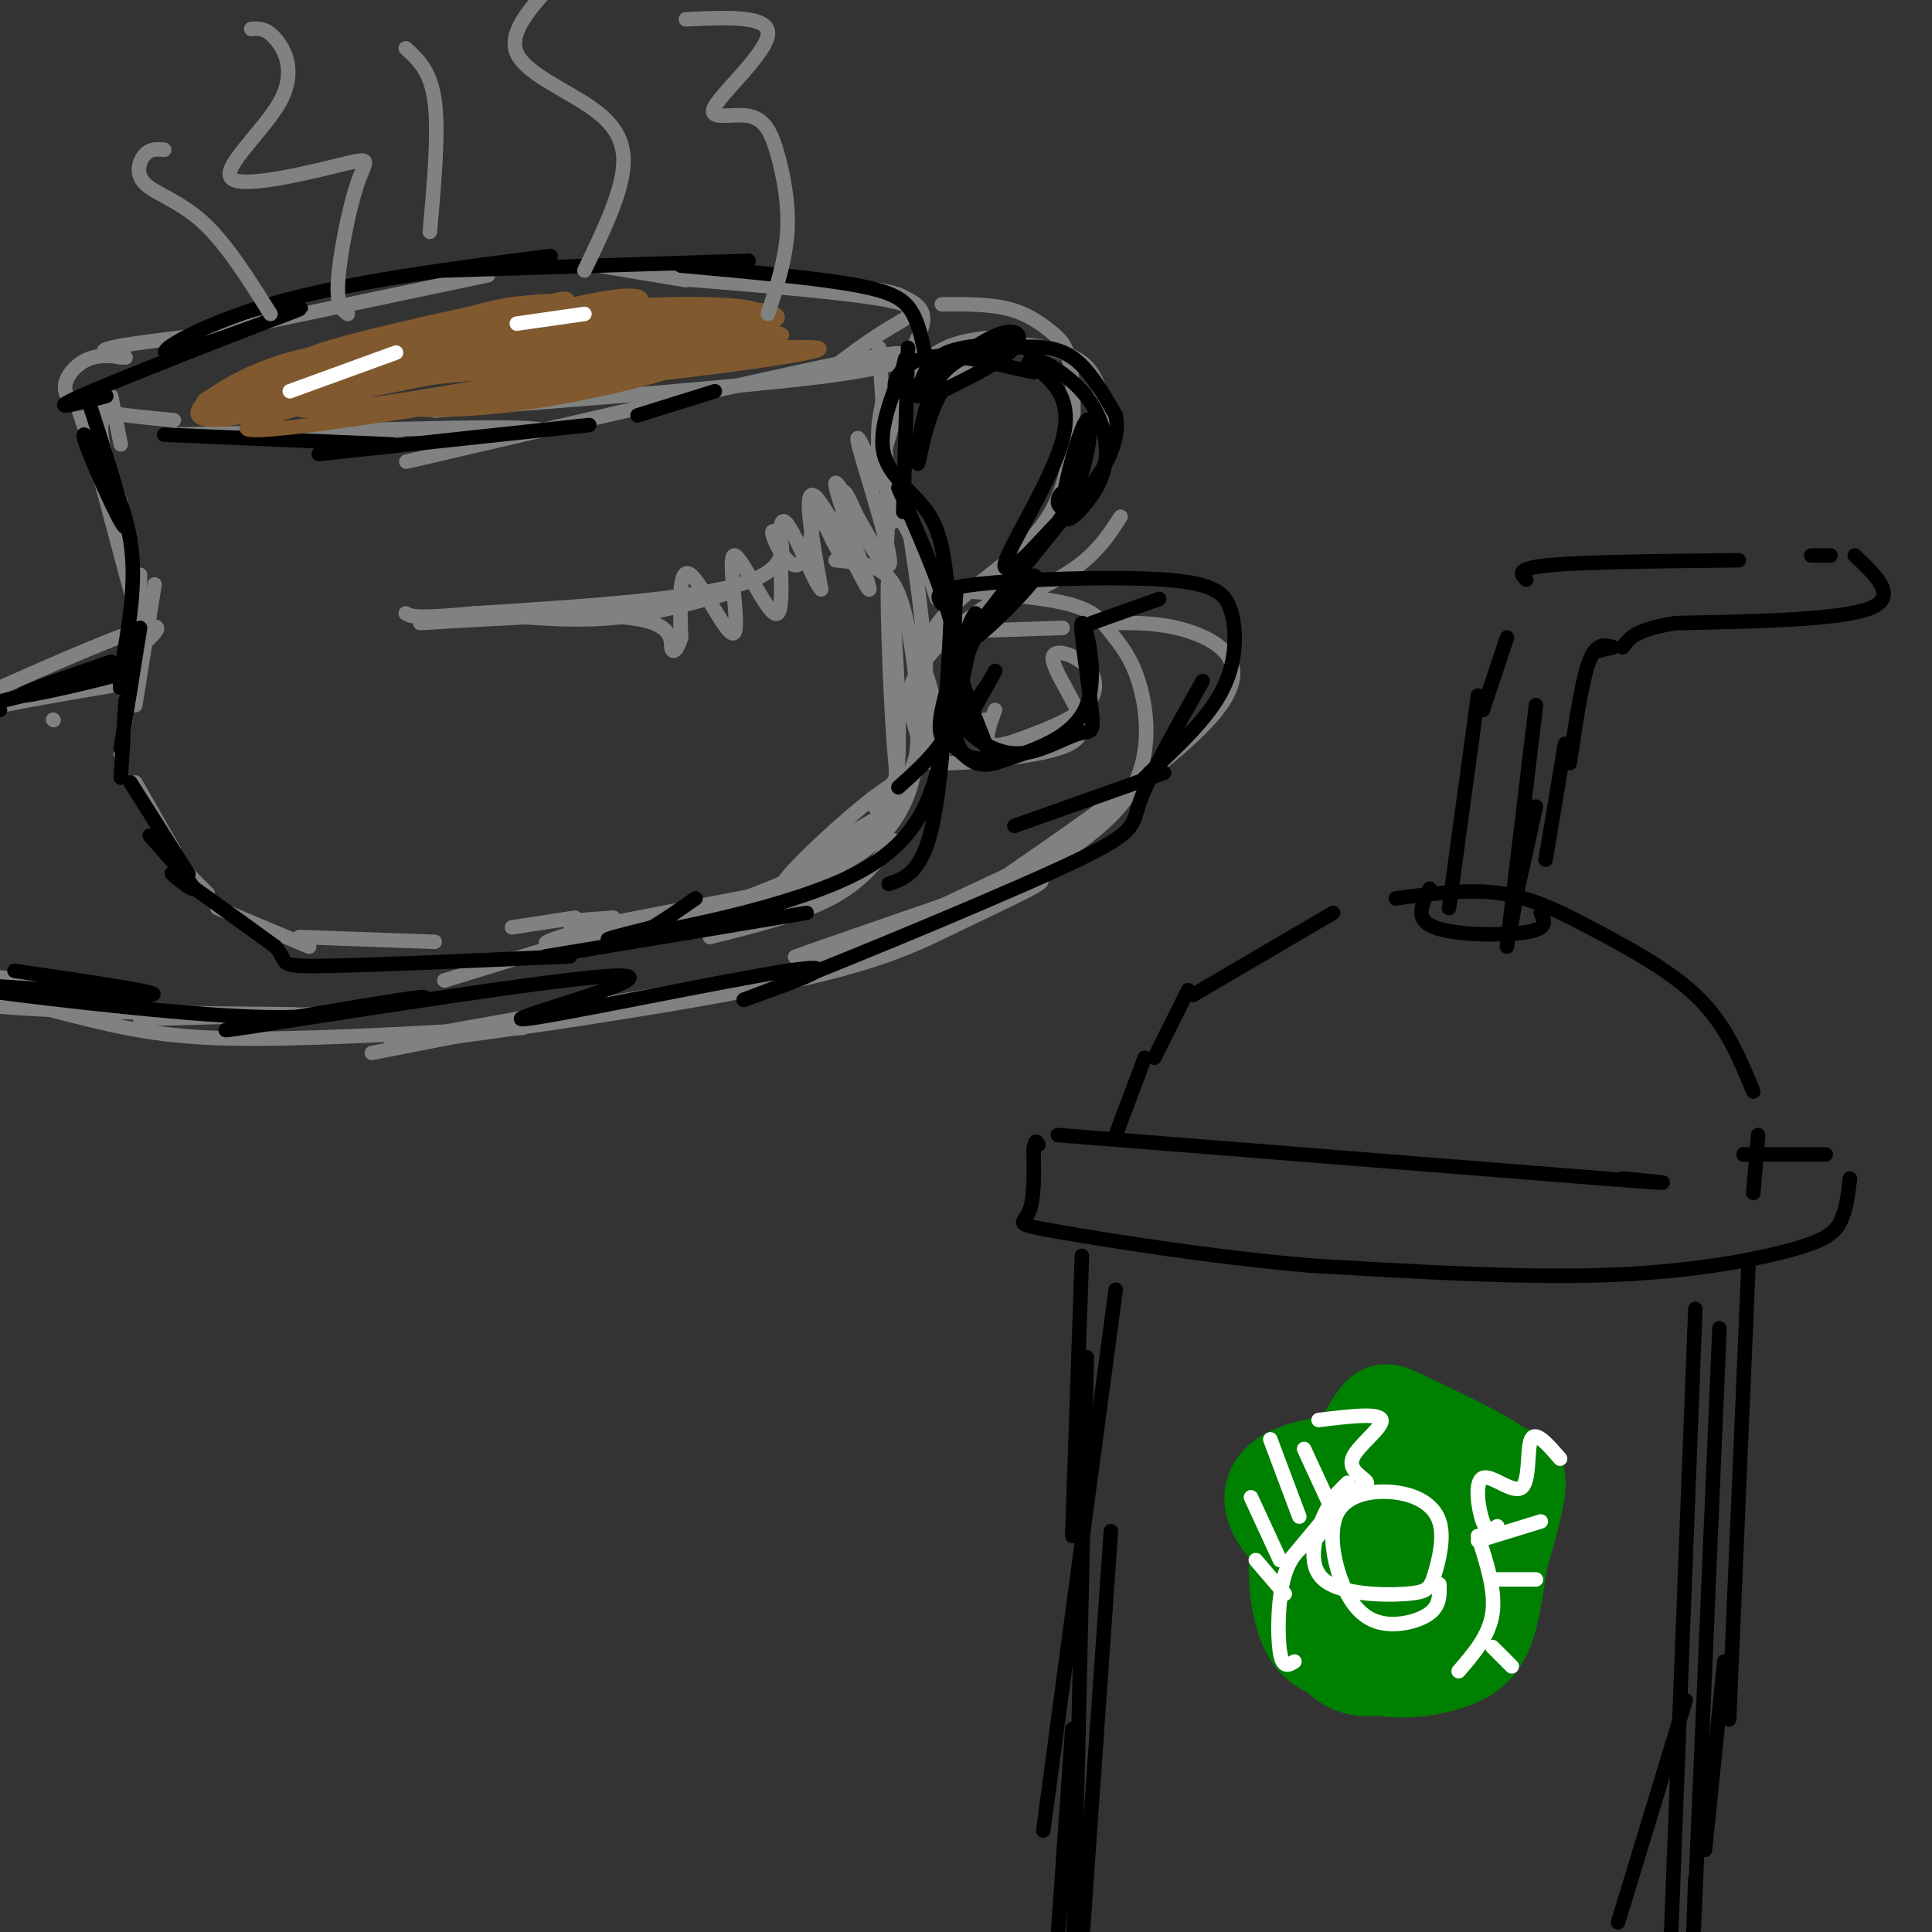 <svg viewBox='0 0 400 400' version='1.1' xmlns='http://www.w3.org/2000/svg' xmlns:xlink='http://www.w3.org/1999/xlink'><rect x="0" y="0" width="400" height="400" fill="#333333" stroke="none"/><g fill='none' stroke='rgb(128,130,130)' stroke-width='3' stroke-linecap='round' stroke-linejoin='round'><path d='M45,69c0.000,0.000 -6.000,1.000 -6,1'/><path d='M45,69c-9.333,1.083 -18.667,2.167 -22,3c-3.333,0.833 -0.667,1.417 2,2'/><path d='M26,74c-3.111,-0.378 -6.222,-0.756 -9,1c-2.778,1.756 -5.222,5.644 -2,8c3.222,2.356 12.111,3.178 21,4'/><path d='M35,90c0.000,0.000 48.000,-1.000 48,-1'/><path d='M90,85c31.750,-2.464 63.500,-4.929 80,-7c16.500,-2.071 17.750,-3.750 19,-6c1.250,-2.250 2.500,-5.071 2,-7c-0.500,-1.929 -2.750,-2.964 -5,-4'/><path d='M186,61c-2.833,-1.000 -7.417,-1.500 -12,-2'/><path d='M159,59c-10.637,-0.756 -21.274,-1.512 -15,-1c6.274,0.512 29.458,2.292 39,4c9.542,1.708 5.440,3.345 1,6c-4.440,2.655 -9.220,6.327 -14,10'/><path d='M170,78c5.643,-0.607 26.750,-7.125 10,-4c-16.750,3.125 -71.357,15.893 -89,20c-17.643,4.107 1.679,-0.446 21,-5'/><path d='M112,89c-2.500,-0.833 -19.250,-0.417 -36,0'/><path d='M39,70c0.000,0.000 62.000,-13.000 62,-13'/><path d='M124,55c0.000,0.000 18.000,3.000 18,3'/><path d='M23,82c0.000,0.000 2.000,10.000 2,10'/><path d='M23,84c-1.167,1.333 -2.333,2.667 -2,6c0.333,3.333 2.167,8.667 4,14'/><path d='M16,84c0.000,0.000 13.000,39.000 13,39'/><path d='M20,96c0.000,0.000 8.000,30.000 8,30'/><path d='M23,102c0.000,0.000 7.000,30.000 7,30'/><path d='M27,115c0.000,0.000 1.000,23.000 1,23'/><path d='M29,119c0.000,0.000 -1.000,22.000 -1,22'/><path d='M32,121c0.000,0.000 -4.000,25.000 -4,25'/><path d='M27,142c0.000,0.000 -2.000,14.000 -2,14'/><path d='M28,162c0.000,0.000 8.000,14.000 8,14'/><path d='M36,178c0.000,0.000 7.000,7.000 7,7'/><path d='M45,188c0.000,0.000 19.000,8.000 19,8'/><path d='M62,194c0.000,0.000 28.000,1.000 28,1'/><path d='M106,192c0.000,0.000 13.000,-2.000 13,-2'/><path d='M190,70c0.000,0.000 -7.000,24.000 -7,24'/><path d='M183,93c0.000,0.000 2.000,15.000 2,15'/><path d='M189,109c0.000,0.000 5.000,15.000 5,15'/><path d='M198,138c0.000,0.000 -2.000,17.000 -2,17'/><path d='M185,174c-3.333,4.333 -6.667,8.667 -13,12c-6.333,3.333 -15.667,5.667 -25,8'/><path d='M152,191c-14.417,0.083 -28.833,0.167 -33,0c-4.167,-0.167 1.917,-0.583 8,-1'/><path d='M143,189c-12.661,2.292 -25.321,4.583 -25,5c0.321,0.417 13.625,-1.042 27,-5c13.375,-3.958 26.821,-10.417 33,-14c6.179,-3.583 5.089,-4.292 4,-5'/><path d='M181,167c4.250,-2.750 8.500,-5.500 10,-10c1.500,-4.500 0.250,-10.750 -1,-17'/><path d='M190,135c2.887,7.048 5.774,14.096 0,24c-5.774,9.904 -20.207,22.665 -21,24c-0.793,1.335 12.056,-8.756 18,-20c5.944,-11.244 4.984,-23.641 4,-33c-0.984,-9.359 -1.992,-15.679 -3,-22'/><path d='M188,108c0.690,-1.000 3.917,7.500 3,7c-0.917,-0.500 -5.976,-10.000 -8,-17c-2.024,-7.000 -1.012,-11.500 0,-16'/><path d='M182,72c1.351,20.030 2.702,40.060 1,43c-1.702,2.940 -6.458,-11.208 -8,-13c-1.542,-1.792 0.131,8.774 0,12c-0.131,3.226 -2.065,-0.887 -4,-5'/><path d='M171,109c-0.943,-2.271 -1.300,-5.448 -2,-3c-0.700,2.448 -1.744,10.522 -4,11c-2.256,0.478 -5.723,-6.641 -5,-7c0.723,-0.359 5.635,6.040 -4,10c-9.635,3.960 -33.818,5.480 -58,7'/><path d='M98,127c-12.000,1.167 -13.000,0.583 -14,0'/><path d='M182,100c-2.785,-6.420 -5.569,-12.839 -4,-7c1.569,5.839 7.492,23.938 6,24c-1.492,0.062 -10.400,-17.911 -11,-17c-0.600,0.911 7.108,20.707 7,22c-0.108,1.293 -8.031,-15.916 -11,-19c-2.969,-3.084 -0.985,7.958 1,19'/><path d='M170,122c-1.753,-1.666 -6.635,-15.332 -8,-14c-1.365,1.332 0.786,17.661 -1,19c-1.786,1.339 -7.510,-12.311 -9,-12c-1.490,0.311 1.253,14.584 0,16c-1.253,1.416 -6.501,-10.024 -9,-12c-2.499,-1.976 -2.250,5.512 -2,13'/><path d='M141,132c-0.810,2.833 -1.833,3.417 -2,2c-0.167,-1.417 0.524,-4.833 -8,-6c-8.524,-1.167 -26.262,-0.083 -44,1'/><path d='M100,127c8.833,0.833 17.667,1.667 26,1c8.333,-0.667 16.167,-2.833 24,-5'/><path d='M173,116c3.236,0.298 6.472,0.596 9,2c2.528,1.404 4.348,3.912 6,12c1.652,8.088 3.137,21.754 1,31c-2.137,9.246 -7.896,14.070 -13,17c-5.104,2.930 -9.552,3.965 -14,5'/><path d='M162,183c1.865,-3.254 13.528,-13.888 19,-18c5.472,-4.112 4.753,-1.702 4,-12c-0.753,-10.298 -1.540,-33.303 -1,-33c0.540,0.303 2.407,23.913 2,36c-0.407,12.087 -3.089,12.652 -9,16c-5.911,3.348 -15.053,9.478 -13,11c2.053,1.522 15.301,-1.565 11,-1c-4.301,0.565 -26.150,4.783 -48,9'/><path d='M127,191c-11.774,2.750 -17.208,5.125 -12,4c5.208,-1.125 21.060,-5.750 19,-5c-2.060,0.750 -22.030,6.875 -42,13'/><path d='M11,149c0.000,0.000 0.100,0.100 0.1,0.1'/><path d='M29,134c3.333,-3.044 6.667,-6.089 -2,-3c-8.667,3.089 -29.333,12.311 -37,16c-7.667,3.689 -2.333,1.844 3,0'/><path d='M23,142c-15.067,2.533 -30.133,5.067 -38,8c-7.867,2.933 -8.533,6.267 -9,9c-0.467,2.733 -0.733,4.867 -1,7'/><path d='M29,211c0.000,0.000 36.000,-1.000 36,-1'/><path d='M61,210c-19.494,-0.180 -38.989,-0.359 -52,-1c-13.011,-0.641 -19.540,-1.742 -12,-2c7.540,-0.258 29.147,0.329 27,-1c-2.147,-1.329 -28.050,-4.573 -33,-4c-4.950,0.573 11.052,4.962 23,8c11.948,3.038 19.842,4.725 34,5c14.158,0.275 34.579,-0.863 55,-2'/><path d='M103,213c9.167,-0.333 4.583,-0.167 0,0'/><path d='M77,218c0.000,0.000 61.000,-12.000 61,-12'/><path d='M142,206c4.417,0.083 8.833,0.167 20,-4c11.167,-4.167 29.083,-12.583 47,-21'/><path d='M190,131c0.000,0.000 30.000,-1.000 30,-1'/><path d='M229,129c5.956,-0.089 11.911,-0.178 18,2c6.089,2.178 12.311,6.622 5,16c-7.311,9.378 -28.156,23.689 -49,38'/><path d='M211,182c-24.998,8.621 -49.997,17.241 -46,16c3.997,-1.241 36.988,-12.344 47,-15c10.012,-2.656 -2.956,3.133 -13,8c-10.044,4.867 -17.166,8.810 -44,14c-26.834,5.190 -73.381,11.626 -74,11c-0.619,-0.626 44.691,-8.313 90,-16'/><path d='M171,200c22.000,-5.500 32.000,-11.250 42,-17'/><path d='M210,183c9.766,-5.829 19.531,-11.659 24,-19c4.469,-7.341 3.641,-16.195 2,-22c-1.641,-5.805 -4.096,-8.563 -6,-11c-1.904,-2.437 -3.258,-4.553 -9,-6c-5.742,-1.447 -15.871,-2.223 -26,-3'/><path d='M181,96c0.911,-4.444 1.822,-8.889 4,-13c2.178,-4.111 5.622,-7.889 9,-10c3.378,-2.111 6.689,-2.556 10,-3'/><path d='M201,75c-3.408,1.951 -6.817,3.901 -6,3c0.817,-0.901 5.858,-4.654 11,-6c5.142,-1.346 10.384,-0.285 14,1c3.616,1.285 5.604,2.796 7,6c1.396,3.204 2.198,8.102 3,13'/><path d='M232,107c-2.417,3.750 -4.833,7.500 -10,11c-5.167,3.500 -13.083,6.750 -21,10'/><path d='M208,124c3.650,-1.380 7.301,-2.760 7,-3c-0.301,-0.240 -4.553,0.659 -10,4c-5.447,3.341 -12.089,9.122 -15,14c-2.911,4.878 -2.091,8.852 0,11c2.091,2.148 5.455,2.471 8,2c2.545,-0.471 4.273,-1.735 6,-3'/><path d='M206,147c-1.126,3.058 -2.252,6.117 -1,7c1.252,0.883 4.882,-0.409 9,-2c4.118,-1.591 8.723,-3.483 11,-6c2.277,-2.517 2.225,-5.661 0,-8c-2.225,-2.339 -6.623,-3.872 -7,-2c-0.377,1.872 3.266,7.151 5,11c1.734,3.849 1.557,6.269 -4,8c-5.557,1.731 -16.496,2.774 -22,3c-5.504,0.226 -5.573,-0.364 -6,-2c-0.427,-1.636 -1.214,-4.318 -2,-7'/><path d='M189,149c-0.194,-4.982 0.321,-13.937 6,-21c5.679,-7.063 16.522,-12.232 22,-21c5.478,-8.768 5.592,-21.134 5,-28c-0.592,-6.866 -1.890,-8.233 -4,-10c-2.110,-1.767 -5.031,-3.933 -9,-5c-3.969,-1.067 -8.984,-1.033 -14,-1'/></g>
<g fill='none' stroke='rgb(0,0,0)' stroke-width='3' stroke-linecap='round' stroke-linejoin='round'><path d='M18,82c4.107,12.789 8.214,25.579 8,27c-0.214,1.421 -4.748,-8.526 -7,-14c-2.252,-5.474 -2.222,-6.474 0,-3c2.222,3.474 6.635,11.421 8,20c1.365,8.579 -0.317,17.789 -2,27'/><path d='M25,139c-0.333,4.833 -0.167,3.417 0,2'/><path d='M29,130c0.000,0.000 -4.000,25.000 -4,25'/><path d='M26,145c0.000,0.000 -1.000,16.000 -1,16'/><path d='M27,162c0.000,0.000 12.000,19.000 12,19'/><path d='M31,173c4.711,5.311 9.422,10.622 9,11c-0.422,0.378 -5.978,-4.178 -4,-3c1.978,1.178 11.489,8.089 21,15'/><path d='M57,196c2.956,3.311 -0.156,4.089 9,4c9.156,-0.089 30.578,-1.044 52,-2'/><path d='M113,198c0.000,0.000 54.000,-9.000 54,-9'/><path d='M184,183c3.417,-1.167 6.833,-2.333 9,-12c2.167,-9.667 3.083,-27.833 4,-46'/><path d='M196,120c-0.600,-4.978 -1.200,-9.956 -4,-14c-2.800,-4.044 -7.800,-7.156 -9,-12c-1.200,-4.844 1.400,-11.422 4,-18'/><path d='M187,76c0.667,-3.000 0.333,-1.500 0,0'/><path d='M188,72c0.000,0.000 -1.000,34.000 -1,34'/><path d='M186,101c6.500,14.833 13.000,29.667 13,40c0.000,10.333 -6.500,16.167 -13,22'/><path d='M195,156c-2.267,9.067 -4.533,18.133 -18,25c-13.467,6.867 -38.133,11.533 -47,13c-8.867,1.467 -1.933,-0.267 5,-2'/><path d='M135,192c2.333,-1.333 5.667,-3.667 9,-6'/><path d='M192,76c-0.733,-4.067 -1.467,-8.133 -3,-11c-1.533,-2.867 -3.867,-4.533 -12,-6c-8.133,-1.467 -22.067,-2.733 -36,-4'/><path d='M155,54c0.000,0.000 -63.000,2.000 -63,2'/><path d='M114,53c-21.113,2.687 -42.226,5.375 -58,10c-15.774,4.625 -26.207,11.188 -20,10c6.207,-1.188 29.056,-10.128 26,-9c-3.056,1.128 -32.016,12.322 -43,17c-10.984,4.678 -3.992,2.839 3,1'/><path d='M190,82c0.800,-3.578 1.600,-7.156 6,-9c4.400,-1.844 12.400,-1.956 16,-1c3.600,0.956 2.800,2.978 2,5'/><path d='M214,77c-4.112,-0.510 -15.392,-4.286 -22,-3c-6.608,1.286 -8.544,7.633 -5,7c3.544,-0.633 12.570,-8.247 18,-11c5.430,-2.753 7.266,-0.644 5,2c-2.266,2.644 -8.633,5.822 -15,9'/><path d='M195,81c-3.500,5.709 -4.750,15.483 -5,15c-0.250,-0.483 0.500,-11.222 4,-17c3.500,-5.778 9.750,-6.594 15,-7c5.250,-0.406 9.500,-0.402 13,2c3.500,2.402 6.250,7.201 9,12'/><path d='M231,86c0.893,4.385 -1.374,9.347 -4,13c-2.626,3.653 -5.610,5.997 -7,6c-1.390,0.003 -1.188,-2.336 0,-3c1.188,-0.664 3.360,0.348 0,5c-3.360,4.652 -12.251,12.945 -12,10c0.251,-2.945 9.643,-17.127 12,-26c2.357,-8.873 -2.322,-12.436 -7,-16'/><path d='M213,75c1.068,-1.772 7.236,1.799 11,6c3.764,4.201 5.122,9.031 5,13c-0.122,3.969 -1.724,7.078 -4,10c-2.276,2.922 -5.226,5.659 -5,1c0.226,-4.659 3.628,-16.713 5,-18c1.372,-1.287 0.716,8.192 -3,16c-3.716,7.808 -10.490,13.945 -11,14c-0.510,0.055 5.245,-5.973 11,-12'/><path d='M222,105c-4.001,5.070 -19.505,23.746 -21,27c-1.495,3.254 11.019,-8.913 13,-12c1.981,-3.087 -6.572,2.904 -11,10c-4.428,7.096 -4.731,15.295 -3,16c1.731,0.705 5.494,-6.084 6,-7c0.506,-0.916 -2.247,4.042 -5,9'/><path d='M201,148c-1.202,1.987 -1.707,2.454 0,4c1.707,1.546 5.628,4.172 10,4c4.372,-0.172 9.196,-3.140 12,-4c2.804,-0.860 3.587,0.388 3,-5c-0.587,-5.388 -2.543,-17.412 -2,-18c0.543,-0.588 3.584,10.261 1,17c-2.584,6.739 -10.792,9.370 -19,12'/><path d='M206,158c-4.432,1.245 -6.014,-1.641 -8,-3c-1.986,-1.359 -4.378,-1.189 -3,-8c1.378,-6.811 6.525,-20.603 7,-20c0.475,0.603 -3.721,15.601 -4,23c-0.279,7.399 3.361,7.200 7,7'/><path d='M205,157c-0.200,-1.889 -4.200,-10.111 -6,-17c-1.800,-6.889 -1.400,-12.444 -1,-18'/><path d='M34,90c0.000,0.000 47.000,2.000 47,2'/><path d='M66,94c0.000,0.000 56.000,-6.000 56,-6'/><path d='M132,86c0.000,0.000 16.000,-5.000 16,-5'/></g>
<g fill='none' stroke='rgb(129,89,47)' stroke-width='3' stroke-linecap='round' stroke-linejoin='round'><path d='M61,75c7.538,-0.318 15.076,-0.636 10,2c-5.076,2.636 -22.766,8.226 -21,8c1.766,-0.226 22.989,-6.267 29,-9c6.011,-2.733 -3.189,-2.159 -13,0c-9.811,2.159 -20.232,5.903 -21,7c-0.768,1.097 8.116,-0.451 17,-2'/><path d='M62,81c5.549,-1.387 10.922,-3.855 11,-5c0.078,-1.145 -5.137,-0.966 -12,1c-6.863,1.966 -15.373,5.720 -14,7c1.373,1.280 12.631,0.087 19,-1c6.369,-1.087 7.850,-2.067 10,-4c2.150,-1.933 4.968,-4.819 2,-6c-2.968,-1.181 -11.723,-0.657 -20,2c-8.277,2.657 -16.074,7.446 -17,10c-0.926,2.554 5.021,2.873 18,-1c12.979,-3.873 32.989,-11.936 53,-20'/><path d='M112,64c-2.671,0.331 -35.848,11.159 -48,16c-12.152,4.841 -3.277,3.694 11,1c14.277,-2.694 33.957,-6.936 42,-9c8.043,-2.064 4.450,-1.950 2,-2c-2.450,-0.050 -3.756,-0.265 -4,-1c-0.244,-0.735 0.574,-1.991 -14,2c-14.574,3.991 -44.539,13.228 -38,14c6.539,0.772 49.583,-6.922 62,-10c12.417,-3.078 -5.791,-1.539 -24,0'/><path d='M101,75c-19.473,3.820 -56.156,13.372 -49,14c7.156,0.628 58.149,-7.666 70,-11c11.851,-3.334 -15.441,-1.709 -31,0c-15.559,1.709 -19.385,3.502 -16,5c3.385,1.498 13.979,2.700 29,1c15.021,-1.700 34.467,-6.304 39,-9c4.533,-2.696 -5.848,-3.485 -14,-3c-8.152,0.485 -14.076,2.242 -20,4'/><path d='M109,76c-2.383,1.640 1.659,3.741 13,3c11.341,-0.741 29.982,-4.322 34,-6c4.018,-1.678 -6.587,-1.453 -17,0c-10.413,1.453 -20.633,4.132 -13,4c7.633,-0.132 33.118,-3.077 35,-4c1.882,-0.923 -19.839,0.174 -29,1c-9.161,0.826 -5.760,1.379 -4,2c1.760,0.621 1.880,1.311 2,2'/><path d='M130,78c13.005,-1.227 44.518,-5.296 39,-6c-5.518,-0.704 -48.067,1.956 -51,2c-2.933,0.044 33.749,-2.526 42,-4c8.251,-1.474 -11.928,-1.850 -28,-1c-16.072,0.850 -28.036,2.925 -40,5'/><path d='M92,74c5.809,0.223 40.331,-1.719 54,-3c13.669,-1.281 6.484,-1.900 -1,-3c-7.484,-1.100 -15.268,-2.682 -22,-4c-6.732,-1.318 -12.414,-2.372 -22,0c-9.586,2.372 -23.077,8.169 -22,11c1.077,2.831 16.722,2.697 29,0c12.278,-2.697 21.190,-7.957 24,-11c2.810,-3.043 -0.483,-3.869 -13,-1c-12.517,2.869 -34.259,9.435 -56,16'/><path d='M63,79c8.176,-1.132 56.617,-11.962 54,-12c-2.617,-0.038 -56.290,10.716 -65,13c-8.710,2.284 27.545,-3.902 45,-8c17.455,-4.098 16.112,-6.109 18,-8c1.888,-1.891 7.008,-3.663 -8,0c-15.008,3.663 -50.145,12.761 -61,17c-10.855,4.239 2.573,3.620 16,3'/><path d='M62,84c11.426,-2.109 31.989,-8.883 42,-13c10.011,-4.117 9.468,-5.578 10,-7c0.532,-1.422 2.139,-2.804 -12,0c-14.139,2.804 -44.022,9.796 -37,10c7.022,0.204 50.951,-6.379 71,-9c20.049,-2.621 16.219,-1.280 16,0c-0.219,1.280 3.172,2.498 -5,3c-8.172,0.502 -27.906,0.286 -28,0c-0.094,-0.286 19.453,-0.643 39,-1'/><path d='M158,67c6.161,-1.041 2.065,-3.142 -5,-3c-7.065,0.142 -17.097,2.527 -21,4c-3.903,1.473 -1.675,2.034 6,1c7.675,-1.034 20.797,-3.663 18,-5c-2.797,-1.337 -21.513,-1.382 -33,0c-11.487,1.382 -15.743,4.191 -20,7'/></g>
<g fill='none' stroke='rgb(0,0,0)' stroke-width='3' stroke-linecap='round' stroke-linejoin='round'><path d='M23,137c-10.435,3.583 -20.869,7.167 -18,7c2.869,-0.167 19.042,-4.083 18,-4c-1.042,0.083 -19.298,4.167 -26,6c-6.702,1.833 -1.851,1.417 3,1'/><path d='M3,201c17.190,2.524 34.381,5.048 27,5c-7.381,-0.048 -39.333,-2.667 -39,-2c0.333,0.667 32.952,4.619 52,6c19.048,1.381 24.524,0.190 30,-1'/><path d='M73,209c10.406,-1.203 21.421,-3.709 10,-2c-11.421,1.709 -45.279,7.635 -34,6c11.279,-1.635 67.693,-10.830 79,-11c11.307,-0.170 -22.494,8.685 -20,9c2.494,0.315 41.284,-7.910 55,-10c13.716,-2.090 2.358,1.955 -9,6'/><path d='M154,207c12.452,-4.643 48.083,-19.250 65,-27c16.917,-7.750 15.119,-8.643 17,-14c1.881,-5.357 7.440,-15.179 13,-25'/><path d='M226,129c0.000,0.000 14.000,-5.000 14,-5'/><path d='M195,125c-1.041,-1.466 -2.083,-2.931 7,-4c9.083,-1.069 28.290,-1.740 39,-1c10.710,0.740 12.922,2.892 14,7c1.078,4.108 1.022,10.174 -2,16c-3.022,5.826 -9.011,11.413 -15,17'/><path d='M238,160c-2.667,3.000 -1.833,2.000 -1,1'/><path d='M241,160c0.000,0.000 -31.000,11.000 -31,11'/></g>
<g fill='none' stroke='rgb(128,130,130)' stroke-width='3' stroke-linecap='round' stroke-linejoin='round'><path d='M72,65c-1.181,-0.867 -2.361,-1.734 -2,-7c0.361,-5.266 2.264,-14.931 4,-20c1.736,-5.069 3.305,-5.540 -3,-4c-6.305,1.540 -20.484,5.093 -23,3c-2.516,-2.093 6.630,-9.833 10,-16c3.370,-6.167 0.963,-10.762 -1,-13c-1.963,-2.238 -3.481,-2.119 -5,-2'/><path d='M56,65c-4.583,-7.298 -9.167,-14.595 -14,-19c-4.833,-4.405 -9.917,-5.917 -12,-8c-2.083,-2.083 -1.167,-4.738 0,-6c1.167,-1.262 2.583,-1.131 4,-1'/><path d='M121,56c3.685,-7.649 7.369,-15.298 8,-21c0.631,-5.702 -1.792,-9.458 -7,-13c-5.208,-3.542 -13.202,-6.869 -15,-11c-1.798,-4.131 2.601,-9.065 7,-14'/><path d='M89,48c0.917,-10.333 1.833,-20.667 1,-27c-0.833,-6.333 -3.417,-8.667 -6,-11'/><path d='M159,65c1.823,-5.630 3.645,-11.261 4,-17c0.355,-5.739 -0.759,-11.588 -2,-16c-1.241,-4.412 -2.611,-7.389 -6,-8c-3.389,-0.611 -8.797,1.143 -7,-2c1.797,-3.143 10.799,-11.184 11,-15c0.201,-3.816 -8.400,-3.408 -17,-3'/></g>
<g fill='none' stroke='rgb(255,255,255)' stroke-width='3' stroke-linecap='round' stroke-linejoin='round'><path d='M60,81c0.000,0.000 22.000,-8.000 22,-8'/><path d='M107,67c0.000,0.000 14.000,-2.000 14,-2'/></g>
<g fill='none' stroke='rgb(0,0,0)' stroke-width='3' stroke-linecap='round' stroke-linejoin='round'><path d='M231,235c0.000,0.000 6.000,-16.000 6,-16'/><path d='M239,219c0.000,0.000 7.000,-14.000 7,-14'/><path d='M247,206c0.000,0.000 29.000,-17.000 29,-17'/><path d='M289,186c7.595,-1.024 15.190,-2.048 22,-1c6.810,1.048 12.833,4.167 20,8c7.167,3.833 15.476,8.381 21,14c5.524,5.619 8.262,12.310 11,19'/><path d='M364,235c0.000,0.000 -1.000,12.000 -1,12'/><path d='M361,239c0.000,0.000 0.100,0.100 0.1,0.1'/><path d='M361,239c0.000,0.000 17.000,0.000 17,0'/><path d='M383,244c-0.369,3.286 -0.738,6.571 -2,9c-1.262,2.429 -3.417,4.000 -11,6c-7.583,2.000 -20.595,4.429 -38,5c-17.405,0.571 -39.202,-0.714 -61,-2'/><path d='M271,262c-20.833,-1.810 -42.417,-5.333 -52,-7c-9.583,-1.667 -7.167,-1.476 -6,-4c1.167,-2.524 1.083,-7.762 1,-13'/><path d='M214,238c0.333,-2.333 0.667,-1.667 1,-1'/><path d='M219,235c0.000,0.000 113.000,9.000 113,9'/><path d='M332,244c19.500,1.500 11.750,0.750 4,0'/><path d='M224,260c0.000,0.000 -2.000,58.000 -2,58'/><path d='M231,267c0.000,0.000 -15.000,112.000 -15,112'/><path d='M351,271c0.000,0.000 -5.000,129.000 -5,129'/><path d='M349,352c0.000,0.000 -14.000,46.000 -14,46'/><path d='M225,281c-1.167,53.750 -2.333,107.500 -3,128c-0.667,20.500 -0.833,7.750 -1,-5'/><path d='M222,358c0.000,0.000 -3.000,43.000 -3,43'/><path d='M230,317c0.000,0.000 -7.000,100.000 -7,100'/><path d='M296,184c-1.622,3.178 -3.244,6.356 1,8c4.244,1.644 14.356,1.756 19,1c4.644,-0.756 3.822,-2.378 3,-4'/><path d='M300,188c0.000,0.000 6.000,-44.000 6,-44'/><path d='M307,147c0.000,0.000 5.000,-15.000 5,-15'/><path d='M316,120c-1.167,-1.167 -2.333,-2.333 5,-3c7.333,-0.667 23.167,-0.833 39,-1'/><path d='M375,115c0.000,0.000 4.000,0.000 4,0'/><path d='M384,115c4.583,4.333 9.167,8.667 3,11c-6.167,2.333 -23.083,2.667 -40,3'/><path d='M347,129c-8.500,1.333 -9.750,3.167 -11,5'/><path d='M334,134c0.000,0.000 -4.000,1.000 -4,1'/><path d='M334,134c-1.750,-0.500 -3.500,-1.000 -5,3c-1.500,4.000 -2.750,12.500 -4,21'/><path d='M324,154c0.000,0.000 -4.000,24.000 -4,24'/><path d='M318,167c-1.750,7.917 -3.500,15.833 -4,18c-0.500,2.167 0.250,-1.417 1,-5'/><path d='M318,146c0.000,0.000 -6.000,50.000 -6,50'/><path d='M315,179c0.000,0.000 -2.000,12.000 -2,12'/><path d='M362,262c0.000,0.000 -4.000,94.000 -4,94'/><path d='M356,275c-2.083,49.000 -4.167,98.000 -5,117c-0.833,19.000 -0.417,8.000 0,-3'/><path d='M357,344c0.000,0.000 -4.000,39.000 -4,39'/></g>
<g fill='none' stroke='rgb(0,128,0)' stroke-width='20' stroke-linecap='round' stroke-linejoin='round'><path d='M275,318c-0.121,6.603 -0.243,13.205 0,17c0.243,3.795 0.849,4.782 4,3c3.151,-1.782 8.847,-6.334 11,-11c2.153,-4.666 0.764,-9.448 -1,-12c-1.764,-2.552 -3.902,-2.876 -7,-2c-3.098,0.876 -7.157,2.952 -9,6c-1.843,3.048 -1.470,7.069 0,11c1.470,3.931 4.037,7.772 8,9c3.963,1.228 9.323,-0.156 12,-4c2.677,-3.844 2.670,-10.146 2,-15c-0.670,-4.854 -2.004,-8.260 -5,-11c-2.996,-2.740 -7.653,-4.815 -11,-4c-3.347,0.815 -5.385,4.518 -6,10c-0.615,5.482 0.192,12.741 1,20'/><path d='M274,335c1.855,5.355 5.994,8.744 11,10c5.006,1.256 10.879,0.380 15,-1c4.121,-1.380 6.489,-3.265 8,-8c1.511,-4.735 2.165,-12.319 3,-16c0.835,-3.681 1.849,-3.460 0,-6c-1.849,-2.540 -6.562,-7.843 -13,-10c-6.438,-2.157 -14.600,-1.168 -20,2c-5.400,3.168 -8.039,8.517 -9,14c-0.961,5.483 -0.243,11.102 1,15c1.243,3.898 3.011,6.077 7,7c3.989,0.923 10.197,0.591 14,1c3.803,0.409 5.199,1.558 9,-4c3.801,-5.558 10.008,-17.824 12,-25c1.992,-7.176 -0.229,-9.264 -5,-12c-4.771,-2.736 -12.092,-6.121 -16,-8c-3.908,-1.879 -4.402,-2.251 -6,0c-1.598,2.251 -4.299,7.126 -7,12'/><path d='M278,306c-1.934,4.006 -3.269,8.021 -4,14c-0.731,5.979 -0.859,13.923 1,19c1.859,5.077 5.706,7.287 11,6c5.294,-1.287 12.035,-6.069 16,-9c3.965,-2.931 5.153,-4.010 7,-9c1.847,-4.990 4.353,-13.892 5,-18c0.647,-4.108 -0.564,-3.421 -2,-4c-1.436,-0.579 -3.096,-2.423 -12,-3c-8.904,-0.577 -25.051,0.114 -32,3c-6.949,2.886 -4.700,7.967 -1,12c3.700,4.033 8.850,7.016 14,10'/></g>
<g fill='none' stroke='rgb(255,255,255)' stroke-width='3' stroke-linecap='round' stroke-linejoin='round'><path d='M273,294c6.298,-0.768 12.595,-1.536 13,0c0.405,1.536 -5.083,5.375 -6,8c-0.917,2.625 2.738,4.036 3,5c0.262,0.964 -2.869,1.482 -6,2'/><path d='M270,300c0.000,0.000 6.000,13.000 6,13'/><path d='M277,311c0.000,0.000 -10.000,12.000 -10,12'/><path d='M273,318c-2.778,1.644 -5.556,3.289 -7,8c-1.444,4.711 -1.556,12.489 -1,16c0.556,3.511 1.778,2.756 3,2'/><path d='M310,316c-1.032,0.743 -2.064,1.486 -3,-1c-0.936,-2.486 -1.777,-8.203 0,-9c1.777,-0.797 6.171,3.324 8,2c1.829,-1.324 1.094,-8.093 2,-10c0.906,-1.907 3.453,1.046 6,4'/><path d='M306,319c0.000,0.000 13.000,-4.000 13,-4'/><path d='M306,318c1.833,5.667 3.667,11.333 3,16c-0.667,4.667 -3.833,8.333 -7,12'/><path d='M263,298c0.000,0.000 6.000,16.000 6,16'/><path d='M259,310c0.000,0.000 6.000,13.000 6,13'/><path d='M260,323c0.000,0.000 6.000,7.000 6,7'/><path d='M310,327c0.000,0.000 8.000,0.000 8,0'/><path d='M309,341c0.000,0.000 4.000,4.000 4,4'/><path d='M279,307c-1.641,1.590 -3.281,3.179 -5,7c-1.719,3.821 -3.516,9.873 0,13c3.516,3.127 12.345,3.327 17,3c4.655,-0.327 5.138,-1.182 6,-4c0.862,-2.818 2.104,-7.601 1,-11c-1.104,-3.399 -4.555,-5.415 -9,-6c-4.445,-0.585 -9.884,0.260 -12,4c-2.116,3.740 -0.907,10.374 1,15c1.907,4.626 4.513,7.246 8,8c3.487,0.754 7.853,-0.356 10,-2c2.147,-1.644 2.073,-3.822 2,-6'/></g>
</svg>